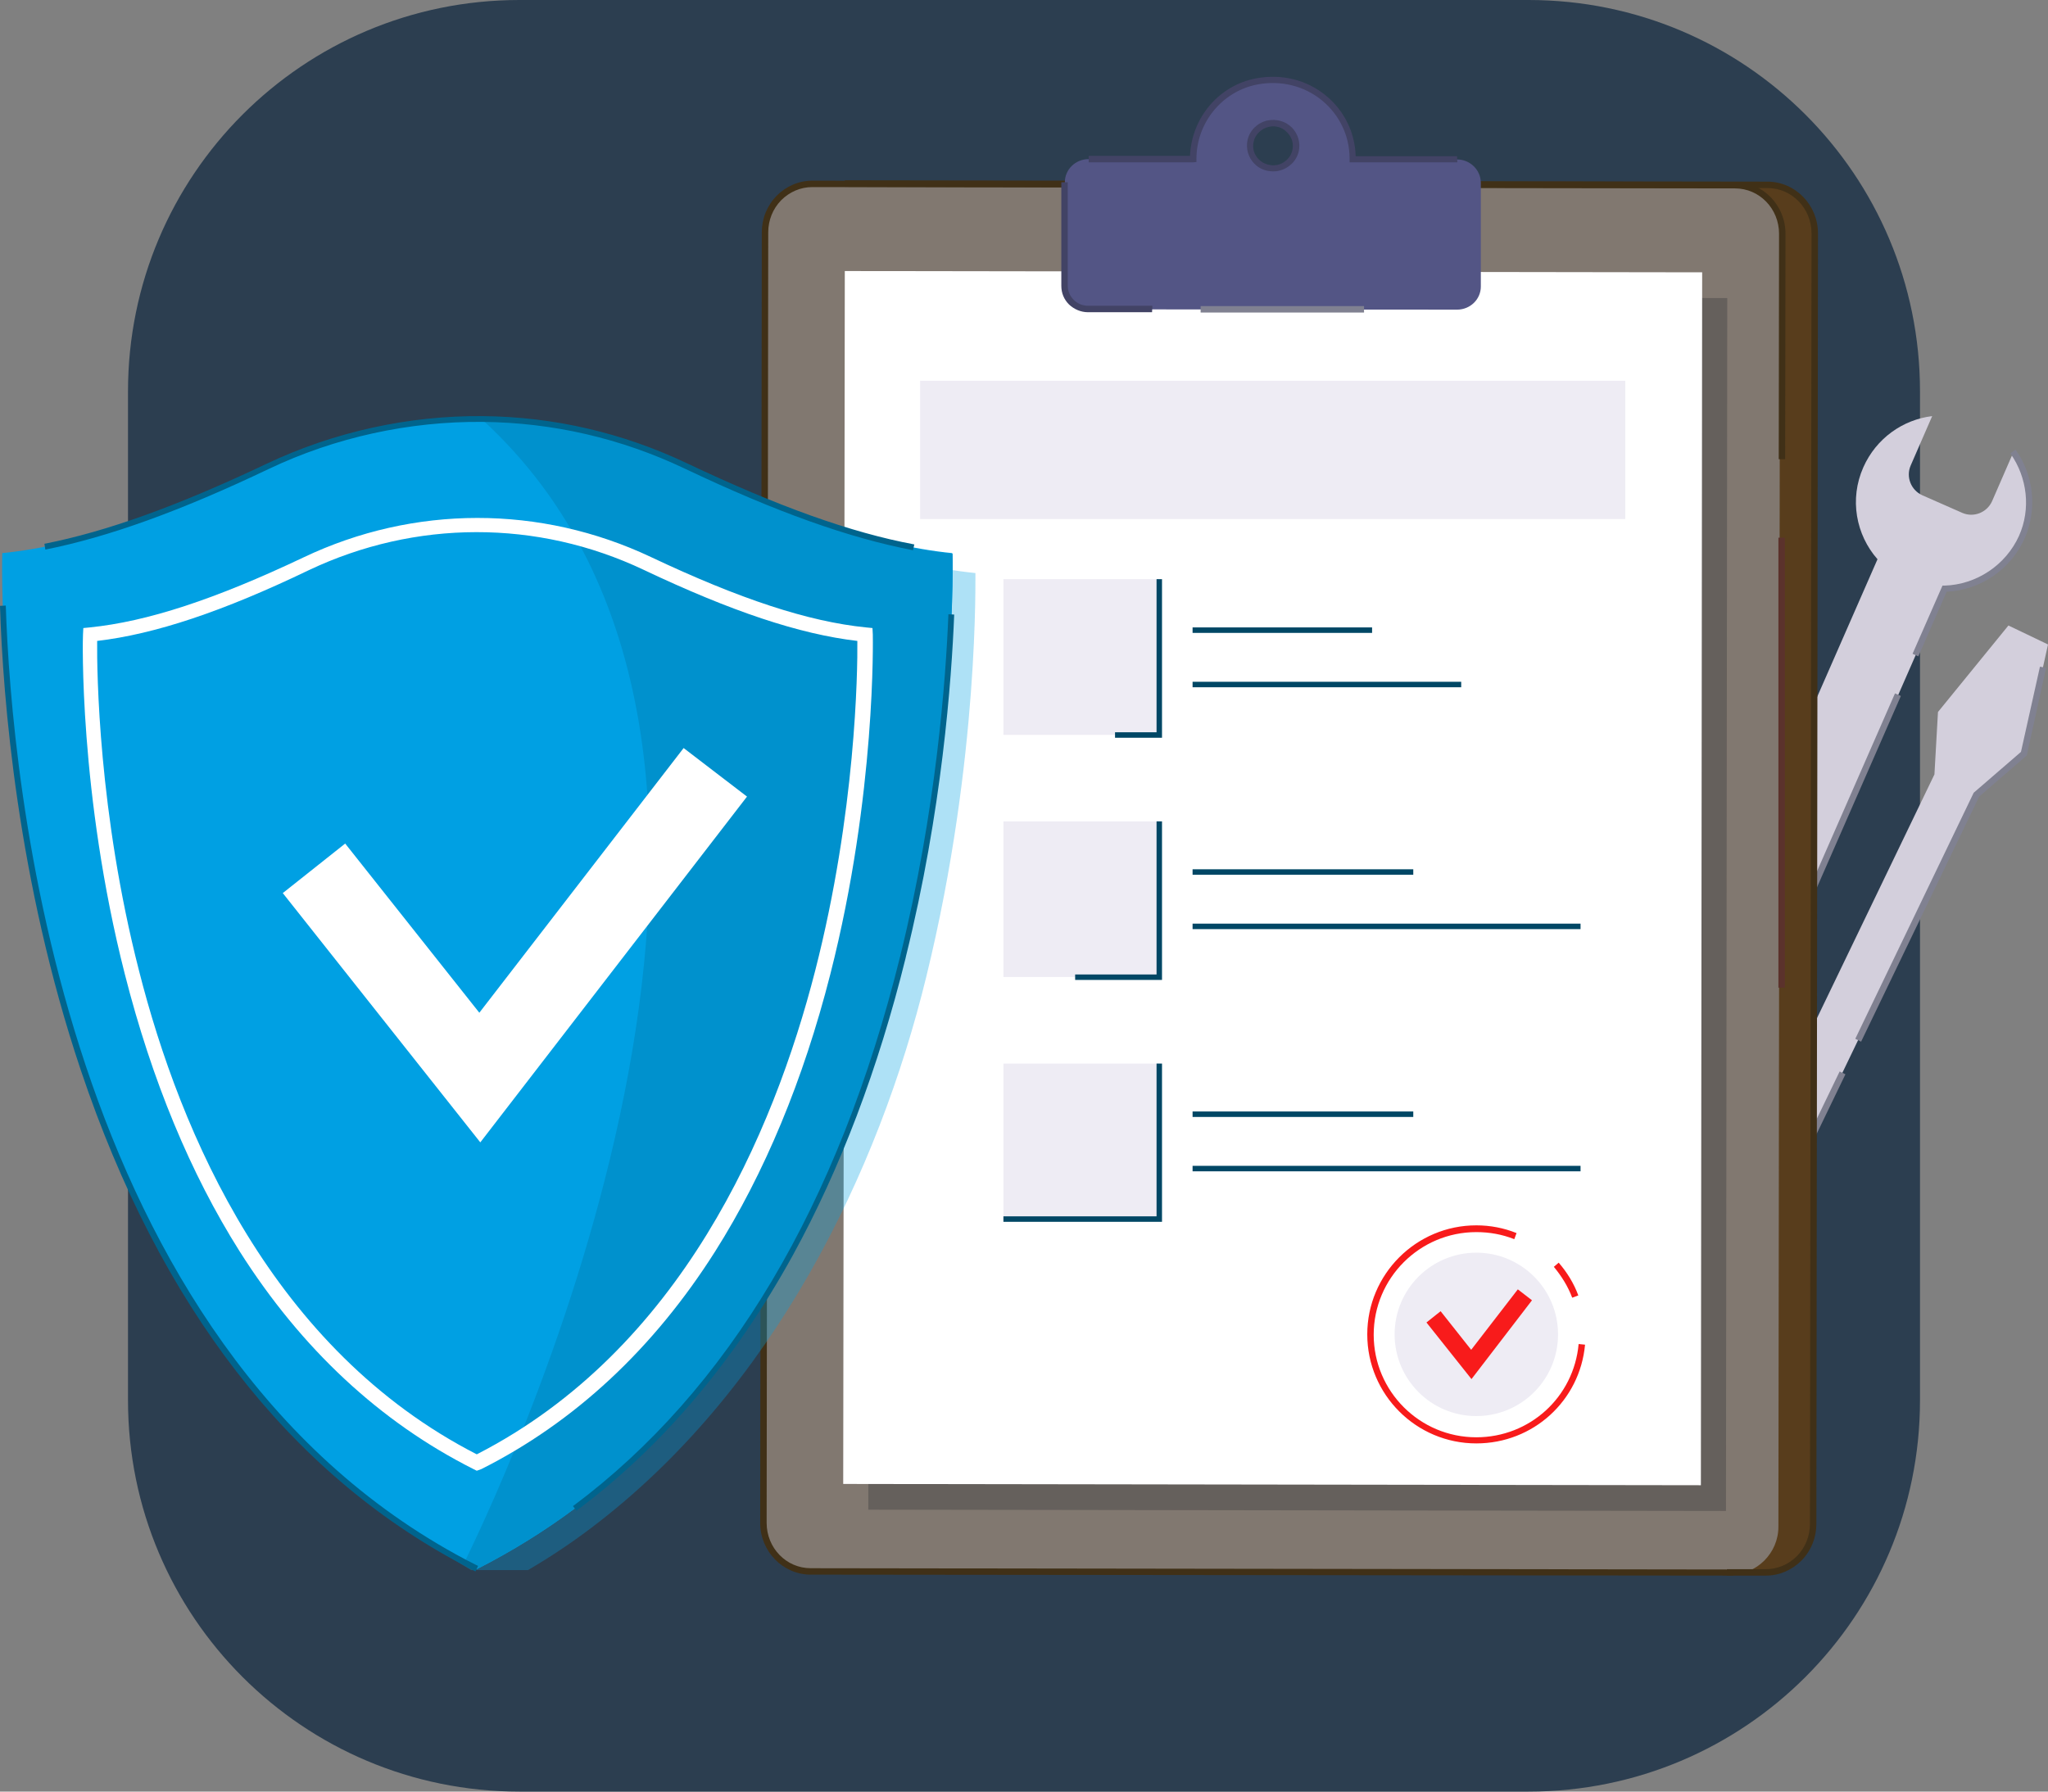 <svg width="80" height="70" viewBox="0 0 80 70" fill="none" xmlns="http://www.w3.org/2000/svg">
<rect x="0" y="0" width="80" height="70" fill="#808080" stroke="none"/>
<path d="M75 54.709C75 63.161 68.161 70 59.709 70H20.291C11.839 70 5 63.161 5 54.709V15.291C5 6.839 11.839 0 20.291 0H59.709C68.161 0 75 6.839 75 15.291V54.709Z" fill="#2C3E50"/>
<path d="M78.982 20.983C78.442 22.227 77.235 22.981 75.966 23.006L69.243 38.35L66.616 37.194L73.34 21.85C72.498 20.895 72.234 19.5 72.787 18.256C73.289 17.125 74.332 16.396 75.476 16.258L74.634 18.193C74.445 18.633 74.647 19.148 75.086 19.349L76.657 20.041C77.097 20.229 77.612 20.028 77.813 19.588L78.655 17.653C79.296 18.583 79.472 19.839 78.982 20.983Z" fill="#D3CFDC"/>
<path d="M75.272 22.654L74.052 22.119L67.158 37.839L68.378 38.374L75.272 22.654Z" fill="#D3CFDC"/>
<path d="M74.936 25.645L74.709 25.545L75.878 22.881H75.954C77.21 22.843 78.354 22.076 78.869 20.933C79.334 19.89 79.196 18.658 78.53 17.716L78.731 17.565C79.447 18.57 79.585 19.89 79.095 21.021C78.555 22.24 77.374 23.056 76.041 23.119L74.936 25.645Z" fill="#808191"/>
<path d="M74.253 27.192L74.023 27.091L69.061 38.417L69.291 38.518L74.253 27.192Z" fill="#808191"/>
<path d="M79.058 29.453L77.198 31.049L69.758 46.506L68.099 45.752L75.564 30.257L75.702 27.819L78.454 24.439L80 25.18L79.058 29.453Z" fill="#D3CFDC"/>
<path d="M72.087 41.974L71.861 41.864L69.649 46.448L69.875 46.557L72.087 41.974Z" fill="#808191"/>
<path d="M72.699 40.7L72.472 40.587L77.097 30.974L78.944 29.378L79.686 26.047L79.925 26.098L79.171 29.516L77.311 31.124L72.699 40.7Z" fill="#808191"/>
<path d="M68.866 61.523L33.038 61.473C32.008 61.473 31.166 60.631 31.166 59.601L31.228 8.969C31.228 7.939 32.07 7.097 33.101 7.097L68.929 7.147C69.959 7.147 70.801 7.989 70.801 9.019L70.738 59.651C70.738 60.681 69.896 61.523 68.866 61.523Z" fill="#583D1C"/>
<path d="M67.597 61.523L31.769 61.473C30.738 61.473 29.896 60.631 29.896 59.601L29.959 8.969C29.959 7.939 30.801 7.097 31.832 7.097L67.659 7.147C68.69 7.147 69.532 7.989 69.532 9.019L69.469 59.651C69.469 60.681 68.627 61.523 67.597 61.523Z" fill="#817870"/>
<path d="M68.024 61.561C67.798 61.561 67.584 61.561 67.458 61.561V61.31C67.835 61.31 68.966 61.31 68.979 61.31C69.444 61.31 69.871 61.121 70.198 60.794C70.525 60.455 70.701 60.015 70.701 59.538L70.763 9.12C70.763 8.14 69.997 7.348 69.042 7.348L33 7.298V7.046L69.042 7.097C70.123 7.097 71.015 8.002 71.015 9.12L70.952 59.538C70.952 60.078 70.751 60.581 70.374 60.97C69.997 61.347 69.507 61.561 68.979 61.561C68.979 61.561 68.476 61.561 68.024 61.561Z" fill="#403017"/>
<path d="M67.71 61.561L31.668 61.523C30.587 61.523 29.695 60.619 29.695 59.5L29.758 9.082C29.758 8.542 29.959 8.039 30.336 7.65C30.713 7.273 31.203 7.059 31.731 7.059L67.773 7.109C68.853 7.109 69.746 8.014 69.746 9.133L69.733 17.942H69.482L69.494 9.133C69.494 8.152 68.728 7.361 67.773 7.361L31.731 7.31C31.266 7.31 30.839 7.499 30.512 7.826C30.185 8.165 30.009 8.605 30.009 9.082L29.947 59.5C29.947 60.48 30.713 61.272 31.668 61.272L67.71 61.322V61.561Z" fill="#403017"/>
<path d="M69.72 21.008H69.469V38.589H69.72V21.008Z" fill="#5B322C"/>
<g opacity="0.36">
<path d="M67.421 59.035L33.918 58.985L33.968 11.596L67.471 11.646L67.421 59.035Z" fill="#353437"/>
</g>
<path d="M66.441 58.03L32.938 57.98L33 10.59L66.491 10.64L66.441 58.03Z" fill="white"/>
<path d="M45.278 22.629H39.196V28.712H45.278V22.629Z" fill="#EEECF4"/>
<path d="M45.278 32.092H39.196V38.174H45.278V32.092Z" fill="#EEECF4"/>
<path d="M45.278 41.555H39.196V47.637H45.278V41.555Z" fill="#EEECF4"/>
<path d="M45.391 28.825H43.556V28.611H45.178V22.629H45.391V28.825Z" fill="#004765"/>
<path d="M45.391 38.287H41.998V38.074H45.178V32.092H45.391V38.287Z" fill="#004765"/>
<path d="M45.391 47.738H39.196V47.524H45.178V41.555H45.391V47.738Z" fill="#004765"/>
<path d="M53.597 24.514H46.585V24.728H53.597V24.514Z" fill="#004765"/>
<path d="M57.078 26.638H46.585V26.852H57.078V26.638Z" fill="#004765"/>
<path d="M55.206 33.964H46.585V34.178H55.206V33.964Z" fill="#004765"/>
<path d="M61.74 36.088H46.585V36.302H61.74V36.088Z" fill="#004765"/>
<path d="M55.206 43.427H46.585V43.641H55.206V43.427Z" fill="#004765"/>
<path d="M61.74 45.551H46.585V45.765H61.74V45.551Z" fill="#004765"/>
<path d="M52.843 6.217V6.192C52.843 4.294 51.096 2.786 49.086 3.176C47.628 3.452 46.61 4.747 46.61 6.204V6.217H42.526C42.011 6.217 41.596 6.619 41.596 7.122V11.168C41.596 11.671 42.011 12.086 42.513 12.086L56.915 12.098C57.43 12.098 57.845 11.696 57.845 11.194V7.147C57.845 6.644 57.43 6.23 56.915 6.23L52.843 6.217ZM49.928 6.556C49.274 6.695 48.709 6.142 48.847 5.501C48.922 5.174 49.186 4.91 49.513 4.847C50.166 4.709 50.732 5.262 50.594 5.915C50.518 6.217 50.255 6.481 49.928 6.556Z" fill="#535585"/>
<path d="M45.002 12.199H42.501C42.224 12.199 41.96 12.086 41.759 11.897C41.558 11.696 41.458 11.445 41.458 11.168V7.122H41.709V11.168C41.709 11.382 41.797 11.57 41.948 11.721C42.099 11.872 42.3 11.947 42.513 11.947H45.014L45.002 12.199ZM49.727 6.695C49.45 6.695 49.186 6.594 48.998 6.393C48.759 6.154 48.658 5.802 48.734 5.463C48.822 5.086 49.123 4.797 49.501 4.709C49.852 4.634 50.217 4.734 50.468 4.986C50.707 5.237 50.807 5.576 50.732 5.915C50.644 6.292 50.343 6.581 49.965 6.669C49.877 6.695 49.802 6.695 49.727 6.695ZM49.727 4.935C49.664 4.935 49.614 4.948 49.551 4.96C49.274 5.023 49.035 5.249 48.973 5.526C48.91 5.79 48.985 6.041 49.174 6.23C49.362 6.418 49.639 6.494 49.903 6.443C50.179 6.38 50.418 6.154 50.481 5.878C50.544 5.614 50.468 5.362 50.28 5.174C50.129 5.011 49.928 4.935 49.727 4.935ZM56.928 6.343H52.718V6.192C52.718 5.312 52.328 4.495 51.649 3.93C50.946 3.352 50.028 3.126 49.111 3.302C47.741 3.565 46.736 4.797 46.736 6.204V6.33L46.61 6.343H42.526V6.091H46.484C46.547 4.608 47.603 3.339 49.061 3.063C50.053 2.874 51.046 3.113 51.8 3.741C52.517 4.332 52.931 5.187 52.956 6.104H56.915L56.928 6.343Z" fill="#424365"/>
<path d="M53.283 11.96H46.899V12.211H53.283V11.96Z" fill="#808191"/>
<path d="M63.487 14.876H35.941V20.279H63.487V14.876Z" fill="#EEECF4"/>
<g opacity="0.32">
<path d="M36.192 38.124C36.192 38.137 36.18 38.162 36.18 38.174C34.332 45.739 30.236 54.31 23.073 59.714C22.293 60.304 21.477 60.845 20.622 61.347H18.41C0.653 50.917 1.445 22.39 1.445 22.39C4.562 22.076 8.043 20.744 11.675 18.997C14.301 17.741 17.128 17.112 19.956 17.15C22.633 17.175 25.309 17.791 27.81 18.985C31.467 20.744 34.973 22.076 38.102 22.39C38.09 22.403 38.278 29.616 36.192 38.124Z" fill="#00A0E3"/>
</g>
<path d="M35.288 37.345C35.288 37.357 35.275 37.383 35.275 37.395C33.402 44.96 29.708 53.531 22.457 58.935C21.276 59.814 20.006 60.606 18.624 61.31C18.461 61.222 18.297 61.146 18.134 61.058C-0.741 51.03 0.088 21.611 0.088 21.611C3.242 21.297 6.773 19.965 10.443 18.218C13.095 16.962 15.972 16.333 18.825 16.371C21.539 16.396 24.254 17.012 26.78 18.206C30.487 19.965 34.043 21.297 37.198 21.611C37.21 21.611 37.399 28.837 35.288 37.345Z" fill="#00A0E3"/>
<path d="M35.288 37.345C35.288 37.357 35.275 37.383 35.275 37.395C33.352 44.935 29.632 53.43 22.457 58.935C21.276 59.814 20.006 60.606 18.624 61.31C18.461 61.222 18.297 61.146 18.134 61.058C20.233 56.773 32.887 29.265 18.838 16.396C21.552 16.421 24.266 17.037 26.792 18.231C30.5 19.99 34.056 21.322 37.21 21.636C37.21 21.611 37.399 28.837 35.288 37.345Z" fill="#0091CD"/>
<path d="M18.624 57.464L18.498 57.401C14.854 55.567 11.775 52.702 9.362 48.894C7.44 45.853 5.931 42.208 4.876 38.061C3.079 31.011 3.23 24.854 3.242 24.791L3.255 24.539L3.506 24.514C5.743 24.288 8.395 23.421 11.863 21.775C16.173 19.726 21.112 19.726 25.423 21.762C28.904 23.408 31.58 24.288 33.83 24.514L34.081 24.539L34.094 24.791C34.094 24.854 34.232 31.011 32.435 38.061C31.379 42.208 29.859 45.853 27.936 48.894C25.523 52.702 22.444 55.567 18.8 57.401L18.624 57.464ZM3.795 25.042C3.783 26.248 3.845 31.74 5.429 37.923C7.05 44.307 10.657 52.739 18.624 56.823C26.591 52.739 30.21 44.294 31.844 37.923C33.428 31.74 33.503 26.248 33.49 25.042C31.228 24.778 28.564 23.886 25.146 22.265C20.986 20.292 16.224 20.304 12.064 22.277C8.696 23.898 6.045 24.778 3.795 25.042Z" fill="white"/>
<path d="M18.574 61.398C18.385 61.31 18.222 61.222 18.071 61.134C11.272 57.527 6.246 51.017 3.154 41.806C0.679 34.429 0.113 27.279 0 23.672L0.226 23.66C0.44 30.282 2.35 52.538 18.184 60.933C18.335 61.008 18.498 61.096 18.674 61.184L18.574 61.398Z" fill="#00648D"/>
<path d="M22.52 59.023L22.381 58.847C28.451 54.323 32.749 47.097 35.162 37.37C35.174 37.345 35.174 37.332 35.174 37.32C36.569 31.665 36.946 26.55 37.047 23.999L37.273 24.012C37.172 26.575 36.795 31.702 35.388 37.37C35.388 37.395 35.375 37.408 35.375 37.433C34.307 41.756 32.824 45.664 30.977 49.032C28.703 53.166 25.862 56.534 22.52 59.023Z" fill="#00648D"/>
<path d="M35.664 21.498C33.176 21.021 30.336 20.015 26.742 18.306C24.254 17.125 21.59 16.509 18.838 16.484C15.985 16.459 13.095 17.087 10.506 18.319C7 19.99 4.222 20.983 1.772 21.473L1.734 21.247C4.16 20.769 6.924 19.776 10.418 18.118C13.044 16.874 15.96 16.233 18.85 16.258C21.64 16.283 24.329 16.911 26.843 18.105C30.424 19.802 33.239 20.807 35.715 21.272L35.664 21.498Z" fill="#00648D"/>
<path d="M18.762 44.634L11.046 34.894L13.484 32.959L18.724 39.569L26.704 29.227L29.18 31.124L18.762 44.634Z" fill="white"/>
<path d="M57.669 55.328C59.432 55.328 60.861 53.899 60.861 52.136C60.861 50.373 59.432 48.944 57.669 48.944C55.906 48.944 54.477 50.373 54.477 52.136C54.477 53.899 55.906 55.328 57.669 55.328Z" fill="#EEECF4"/>
<path d="M57.48 53.883L55.721 51.671L56.274 51.231L57.468 52.739L59.29 50.377L59.843 50.804L57.48 53.883Z" fill="#F81B1B"/>
<path d="M57.669 56.396C55.319 56.396 53.409 54.486 53.409 52.136C53.409 49.786 55.319 47.876 57.669 47.876C58.209 47.876 58.737 47.976 59.24 48.178L59.152 48.416C58.674 48.228 58.184 48.14 57.669 48.14C55.457 48.14 53.66 49.937 53.66 52.149C53.66 54.36 55.457 56.157 57.669 56.157C59.755 56.157 61.477 54.587 61.665 52.513L61.916 52.538C61.715 54.725 59.893 56.396 57.669 56.396Z" fill="#F81B1B"/>
<path d="M61.414 50.703C61.25 50.264 60.999 49.861 60.697 49.497L60.886 49.334C61.213 49.711 61.477 50.138 61.653 50.615L61.414 50.703Z" fill="#F81B1B"/>
</svg>

